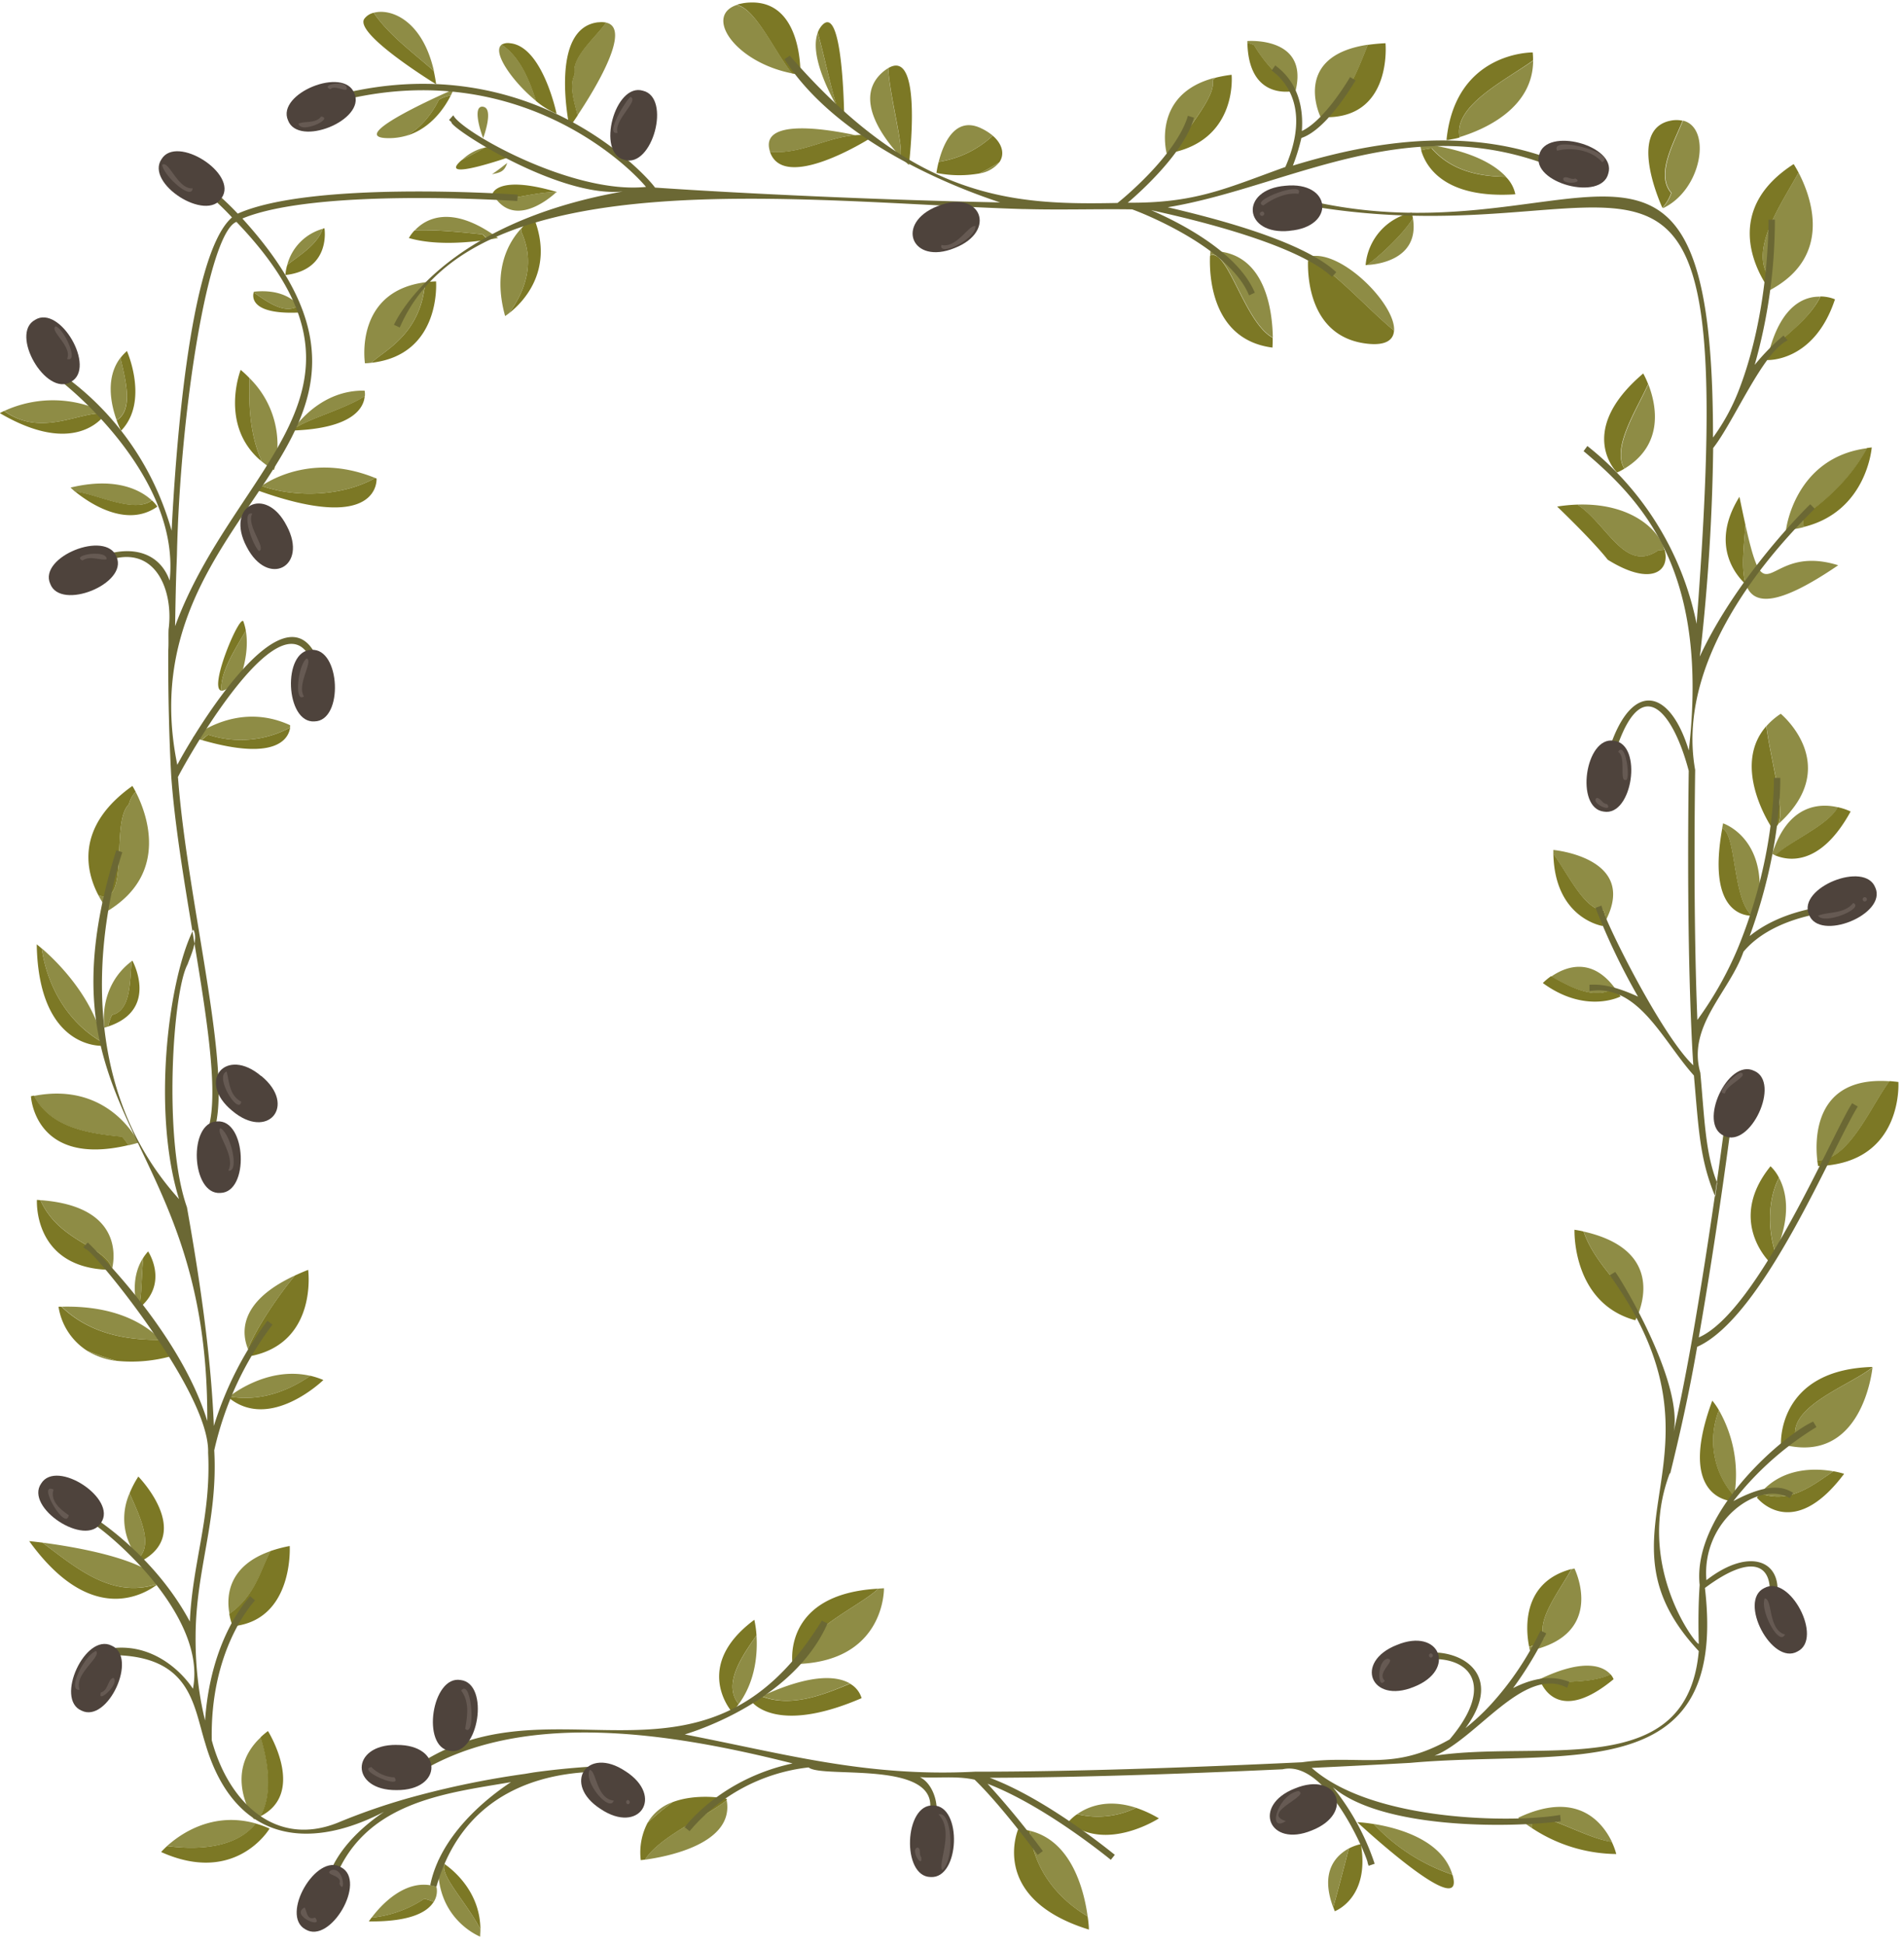 <?xml version="1.0" encoding="UTF-8"?><svg xmlns="http://www.w3.org/2000/svg" xmlns:xlink="http://www.w3.org/1999/xlink" height="457.6" preserveAspectRatio="xMidYMid meet" version="1.0" viewBox="-0.0 -0.6 448.0 457.6" width="448.0" zoomAndPan="magnify"><g data-name="2"><g id="change1_1"><path d="M410.8,136.93c-1.25-3.58-.4-9.34-.12-14.05,5.05,22.67,4.53,4.14,21.84,9.53-14.29,9.75-19.68,9.26-21.52,5A5.38,5.38,0,0,1,410.8,136.93ZM119.34,37.75c-1.19.91-2.34,1.84-3.58,2.65C117.82,40,118.7,39.72,119.34,37.75ZM75.92,53.25a12,12,0,0,0-8.37,8.61,2.89,2.89,0,0,1,.29-.32C71,59.11,74.65,56.9,75.92,53.25ZM70.31,71.34c-1.41-1.65-4.49-3.93-10.57-3.3l-.05.15C63,70.52,67,73.46,70.31,71.34Zm-1.37,29.17c3.14-2.47,12-4.73,16.91-7.89a4.2,4.2,0,0,0-.06-1.29C75.8,91.09,69.88,99.13,68.94,100.51Zm44.75-76c-2.61-.35-.65,5.79,0,7.39C113.69,31.92,116.3,24.89,113.69,24.53ZM109,36.77c-.15.11-.26.22-.39.33,1.85-1,4-2.06,5.56-3A11.36,11.36,0,0,0,109,36.77Zm-47.66,71A20.78,20.78,0,0,0,64.48,110,22,22,0,0,0,58.7,88.37c-.2,6.5.1,13,2.7,19.11C61.37,107.58,61.33,107.66,61.3,107.76Zm40.76-91.67C99.38,4.11,91.92,1.3,87.92,2.41,91.6,7.76,97.18,11.75,102.06,16.09ZM87.41,84.76C90.12,82,98.9,78.35,100,66.07l.6-.31C83.17,67.64,85.87,84.89,85.87,84.89,86.4,84.87,86.91,84.82,87.41,84.76Zm4-52.85a14.59,14.59,0,0,0,4.14-.56c3.38-1.71,6.08-5.09,7.74-8.52a10.48,10.48,0,0,1,2.8-1c.42-.85.62-1.39.62-1.39S80.3,31.85,91.4,31.91ZM49,172.28a24.53,24.53,0,0,0,19.25-1.68,3.82,3.82,0,0,0,0-.56c-12.64-5.81-22.85,2.88-22.85,2.88.7.22,1.38.43,2,.62A16.92,16.92,0,0,1,49,172.28ZM24.56,241.23l.87-.28a11.13,11.13,0,0,1,.94-2.74c4.5-1,4.16-8.07,4.61-12.63C22.94,231.65,24.56,241.23,24.56,241.23Zm-4.11,76a17.3,17.3,0,0,0,7,2.42A69.73,69.73,0,0,1,20.45,317.2ZM31.92,185.72a6.39,6.39,0,0,0-1.59,2.95c-4.44,4.09.45,24.34-7.17,21.41a20.47,20.47,0,0,0,2.35,3.57C40.12,204.6,34.24,190.2,31.92,185.72ZM9.81,222.55c1.35,9.18,6.26,17.61,14.46,22.2C21.87,233.75,13,225.27,9.81,222.55ZM30.49,350.79a14.68,14.68,0,0,0,2.58,15.86c-.1-.25-.19-.48-.29-.76C36,362.53,32.81,356,30.49,350.79ZM126.16,23.17c-1.61-5.06-3.85-10.46-8.12-13.25C115.67,11.62,120.72,18.77,126.16,23.17ZM58.34,316.8c2.06-5.06,7.1-12.45,11.07-17.27C55.69,305.87,57,313.51,58.34,316.8Zm-43.81-9.92c6.28,6.08,14.64,7.89,23.3,7.8C34.45,311.17,27.49,306.56,14.53,306.88Zm17.9.59c.34-.27.65-.54.94-.81-.17-.24-.34-.49-.51-.77.49-1.95.44-6.71.86-10.55C30.14,300.78,32.43,307.47,32.43,307.47Zm24.2-148.92s2.14-5.51,1.21-10.76c-2.56,4.46-6.12,10-5.75,14.13C52.87,162,54.29,161.11,56.63,158.55ZM416.3,82c4.28-4,9.53-7.65,12-12.79C424.75,69.11,419.25,71,416.3,82Zm3.94,42.13a25.76,25.76,0,0,0,4.17-.68,9.44,9.44,0,0,1,0-2.52c6.13-4.33,11.43-9.54,14.93-16.06C422.22,107.08,420.24,124.08,420.24,124.08Zm12.24,65.24c-4.2-1-11.76-.82-15.48,10.93a6.18,6.18,0,0,0,.81.42C420.7,197.52,430.15,193.7,432.48,189.32Zm-52.89,42.83c.21,0,.4,0,.59,0-5.72-8-12.08-5.14-15.19-3C369.48,231.61,375,234.73,379.59,232.15ZM415.53,66.37c.53.83.91,1.31.91,1.31,15.16-8.08,9.49-22.44,6.75-27.67-4,7.28-11.74,18.18-6.85,24.72C416.06,65.36,415.79,65.9,415.53,66.37ZM427.6,272.46c7.37.22,12.6-12.82,17-18.63C426.68,252.54,427.06,267.74,427.6,272.46Zm-50.23-58.81a12.55,12.55,0,0,1,.48,2.29c7.55-14.74-12.36-16.54-12.36-16.54,0,.33,0,.64,0,1C368.79,204.7,372.71,213.48,377.37,213.65ZM419,167.36a16.57,16.57,0,0,0-3.37,2.9c.87,7.26,4.45,19.56,2.84,23C433.75,179.49,419,167.36,419,167.36Zm-1.55,26.75a1.54,1.54,0,0,1-.57,0c.13.19.2.31.2.31Zm1.16,82.43c-2.6,4.88-2.71,12-.87,17.62C421.65,285.31,420.22,279.59,418.59,276.54ZM359.81,387c.1.53.19.83.19.83,18.13-3.93,10.46-19.35,10.46-19.35-.24.05-.47.12-.7.18-2.8,5-8.3,12-6.43,16.07A8,8,0,0,1,359.81,387ZM192.41,7.1C190.58,12,194.53,20.24,197,24.59,195.32,19.5,193.87,12.2,192.41,7.1ZM181.15,35c0,.1.08.19.11.29l.19-.15c7,.58,13-3.39,19.81-3.94C194.16,29.69,178.73,27.25,181.15,35Zm23.56-3-.09,0,.06,0ZM152.37,428.33a72.35,72.35,0,0,1,5.85-4.85A11.11,11.11,0,0,0,152.37,428.33Zm34-411.67c-3.69-4.49-8.48-15.13-12.86-16a.66.66,0,0,1,0-.14C165.51,3,172.87,14,186.33,16.66Zm154,15.6c0,.07,0,.12,0,.18s.4-.07,1.07-.24A6.53,6.53,0,0,1,340.36,32.26Zm22.31,363.29c3.68-.7,11.05.26,16.29-2.12-1.46-1.68-5.68-4.18-16.71,1.11A7.73,7.73,0,0,0,362.67,395.55ZM332.45,50.75c-2.39,3.9-8.23,9.29-10.85,11C323.48,61.69,334.09,60.76,332.45,50.75ZM311.14,26.92c5.86-4.13,8.19-10.65,10.73-17-18.11,2.7-11.18,16.94-11.18,16.94Zm76.7,62.9c-2.8,6.15-8.57,15-5.62,19.86C391.82,103.89,389.6,94.33,387.84,89.82ZM293.49,9.06c0,.15,0,.28,0,.43a14,14,0,0,1,1.57.54,34,34,0,0,0,8.15,9.3c.1.62.17,1.16.2,1.65a8.82,8.82,0,0,0,1.43-.22C308,7.89,293.49,9.06,293.49,9.06ZM209,15.43a8.32,8.32,0,0,0-1.07.74c-9.73,8,5.94,22.08,5.94,22.08s0-.23.08-.64a13.27,13.27,0,0,1-2-1.7C212.32,32.66,209.33,22.05,209,15.43Zm75.83,43s-.05.39-.08,1.06c4.17-1.85,8.07,15.77,14.74,19.35C299.39,73.06,298,58.26,284.79,58.47Zm28.89,389.71c1.66-6,2.8-10.52,3.67-13.8C314.38,436,310.53,439.74,313.68,448.18ZM307.79,59.87s0,.33-.05.89c3.83-.11,13.91,11.3,20.28,16.44C328.42,70.9,315.12,57.59,307.79,59.87Zm15.4,368.72a45.17,45.17,0,0,0,18.54,11.92C339.3,432.3,328.94,429.51,323.19,428.59Zm-92.32-399c-6.27-3-9,3.89-10,7.88a23.86,23.86,0,0,0,12.72-6.15A12,12,0,0,0,230.87,29.6Zm22.58,396.69a20.7,20.7,0,0,0,13.86-1.49C260.56,422.57,255.91,424.56,253.45,426.29ZM235.14,37.58c-1.47.93-3.07,1.83-4.69,2.64A7.5,7.5,0,0,0,235.14,37.58Zm7.17,392.62c.91,8.88,6.32,15.81,13.6,20.13C255.13,444.56,252.3,432.58,242.31,430.2Zm43-412,.68-.54c-15.26,3.82-11.47,17.87-11.47,17.87.58-.09,1.13-.2,1.67-.32C278.58,30.28,286.34,22.12,285.32,18.21ZM407.43,350.73a2.87,2.87,0,0,1,.55,1.13,30.6,30.6,0,0,0-3.52-20.61A19.53,19.53,0,0,0,407.43,350.73Zm-2-157.58c-.09.41-.15.8-.22,1.2,3.38,1.21,2.37,16.78,7.08,20.55a5.24,5.24,0,0,0,1-.07C417.1,196.94,405.45,193.15,405.45,193.15Zm8.73,157.65c6.86,2.47,12-1.6,17.21-5.19C427.38,344.9,419.49,344.52,414.18,350.8ZM396,27.78c-2.06,5.16-6.46,12.64-2.71,17a9.64,9.64,0,0,1-2.06,3.47l.07.14C400.57,44,402.76,29.4,396,27.78Zm26.49,309.73a8.09,8.09,0,0,1-2.63,1.89c17.95,4.39,20.56-16.67,20.73-18.24C435.51,325.29,421.14,330.1,422.44,337.51Zm-65.27,89.65a29.39,29.39,0,0,0,3.29,2.44c-.6-6.35,11.06,2.06,18.78,3.24C377.09,428.28,371.17,420.5,357.17,427.16Zm-23.08-394a8.19,8.19,0,0,0,.3,1.61,17.44,17.44,0,0,1,2.47-.46c4.57,5.16,10.86,6.59,17.44,6.68C351.69,38.16,346.09,34.61,334.09,33.19Zm37,85c7.08,4.56,11.15,16.19,19,10.77.55-.07,1-.11,1.5-.13C390.35,123.89,383.54,117.71,371.12,118.14Zm-27.69-86.5c5.69-1.74,17.25-6.69,17.29-18C354.16,18.34,342,24.25,343.43,31.64Zm29.18,257.55c2.42,7.16,9,12.7,12.94,19.1C387.18,304,389.45,293,372.61,289.19ZM54,379.16c6.21-4.34,7.41-10.61,9.72-14.79C53.58,367.88,53.23,375.11,54,379.16Zm5.79,48.3c.55-.21,1-.44,1.52-.67,2.26-4.11,2.6-10.14.06-18.6C52.23,416.75,59.74,427.46,59.74,427.46Zm-20.43,6.33c8.73,1.14,16.7-.08,20.83-5.31C49.92,425.58,42.31,431.07,39.31,433.79ZM16.6,114.13s.39.38,1.1,1c4.3.23,13.89,5.29,18,2C33.41,115,27.7,111.46,16.6,114.13ZM53.71,328.21a1.67,1.67,0,0,0,.16.12l.28-.28c6.83,1.13,13.34-1.11,18.88-4.9C62.56,320.73,53.71,328.21,53.71,328.21ZM36.37,370c-.77.23-1.61-.22-2.42-1.53C27.28,365,15.59,363.12,10,362.4c8,6,16.42,13.31,27.14,9.68l0,0c.46-.37.71-.61.71-.61A8.47,8.47,0,0,0,36.37,370ZM24.85,96.76l.1-.15A27.37,27.37,0,0,0,1,96.1C9.93,102.58,19.25,95.83,24.85,96.76Zm2.72,1.43c3.73-2.44,2.08-9.13.77-14.6-3.56,4.65-2.22,10.87-1,14.39C27.42,98.05,27.5,98.11,27.57,98.19ZM26.3,297.75c0,.1,0,.19.05.29.43-1.67,3.19-14.79-16.85-16.23C14,291.67,24.5,292.51,26.3,297.75Zm35.27-184c8.2,2.86,19.08,2.4,26.73-1.87C74.81,106.4,64.94,111.48,61.57,113.71ZM28.71,266.91a10.34,10.34,0,0,1,1.49,2c.78-.18,1.57-.39,2.4-.63,0,0-6.77-14.5-24.62-11C11.9,264.75,20.58,266.12,28.71,266.91ZM179.22,398.54c6.8,2.63,14.07-.13,20.77-3C197.06,393.83,191.12,393.05,179.22,398.54ZM178,384.21c-3.48,5.09-8,11.52-4.19,16.19C177.91,394.81,178.25,388.21,178,384.21ZM151.75,437c4.3-.57,21.17-3.48,19.23-14C166.44,426.72,155.17,431.53,151.75,437ZM87.44,450.64a27.29,27.29,0,0,0,12.4-4.45,15.89,15.89,0,0,1,2.23.72,4.73,4.73,0,0,0,.62-3.54C95.43,441,89.35,448.08,87.44,450.64Zm89.72-50.54a15.68,15.68,0,0,1,1.35-1.22c-.56.26-1.12.53-1.7.82A3.23,3.23,0,0,0,177.16,400.1ZM142.6,4.72c-2.46,3.52-8.43,8.34-7.39,12.22-1.41,2.55-.12,6.33.67,9.63C140,20.4,148.76,6,142.6,4.72Zm64.1,368.49c-4.7,4.44-18.32,10-18,17a11.56,11.56,0,0,1-2.25.22c0,.35.06.55.06.55,21.86-.14,21.48-17.85,21.48-17.85C207.52,373.16,207.12,373.19,206.7,373.21ZM97.58,53.63c5.61-.28,13.45.69,16,.93a17.92,17.92,0,0,1,1.3,1.24c1.44-.21,2.31-.39,2.31-.39C106.09,47.24,100,51,97.58,53.63Zm7.08,384.43a15.59,15.59,0,0,0-1.47-.95c-1.1,13.78,9.79,18,9.79,18,0-.58.06-1.13.06-1.68C110.13,447.48,103.35,440.64,104.66,438.06ZM122.79,53c-3,3.17-7,9.72-3.94,20.77,0,0,.35-.22.91-.65,4.36-6,5.95-12.54,2.87-19.26C122.68,53.57,122.73,53.29,122.79,53Zm-5.94-6.61c5,6.31,13-.77,14-1.73C127.61,44.34,121.22,46.17,116.85,46.41Z" fill="#8e8c45"/></g><g id="change2_1"><path d="M341.41,32.2a6.53,6.53,0,0,1-1.05.06c2.13-20.79,20.28-20.52,20.28-20.52a17.3,17.3,0,0,1,.08,1.88c-6.56,4.72-18.77,10.63-17.29,18l0,.14A14.12,14.12,0,0,1,341.41,32.2Zm-155,358.25a11.56,11.56,0,0,0,2.25-.22c-.29-7,13.33-12.58,18-17C186.36,374.33,186.21,387.58,186.42,390.45Zm-5-355.33-.19.15c3.39,9.25,22.76-2.86,23.42-3.27l-.06,0a8.92,8.92,0,0,0-1.39-.84,18.44,18.44,0,0,0-2,.06C194.46,31.73,188.48,35.7,181.45,35.12ZM410.8,136.93c-1.25-3.58-.4-9.34-.12-14.05-.42-1.89-.88-4.07-1.4-6.58C402.18,127.73,408.67,135,410.8,136.93Zm5.54-72.2c-4.89-6.54,2.88-17.44,6.85-24.72-.66-1.25-1.15-2-1.15-2-16.16,10.39-9.23,24.11-6.51,28.35C415.79,65.9,416.06,65.36,416.34,64.73Zm-.58,19.39s11.07.64,16-14.29a9.29,9.29,0,0,0-3.41-.67c-2.5,5.14-7.75,8.74-12,12.79C416.11,82.64,415.93,83.35,415.76,84.12Zm-.15,86.14c-7.79,8.86-.1,21.75,1.25,23.86a1.54,1.54,0,0,0,.57,0,1.42,1.42,0,0,0,1-.87C420.06,189.82,416.48,177.52,415.61,170.26Zm8.8-46.86c14.89-3.65,16-18.72,16-18.72l-1.11.14c-3.5,6.52-8.8,11.73-14.93,16.06A9.44,9.44,0,0,0,424.41,123.4Zm11,66.94a13.8,13.8,0,0,0-3-1c-2.33,4.38-11.78,8.2-14.67,11.35C420.3,201.76,428.11,203.75,435.45,190.34ZM326,9.57c-1.52.07-2.9.21-4.17.39-2.54,6.31-4.87,12.83-10.73,17C327.73,27.74,326,9.57,326,9.57Zm66.9,18.26c-9.77,2.18-2.5,18.81-1.76,20.45a9.64,9.64,0,0,0,2.06-3.47c-3.75-4.39.65-11.87,2.71-17A6.69,6.69,0,0,0,392.94,27.83Zm-11.62,206c-.38-.63-.76-1.19-1.14-1.72-.19,0-.38,0-.59,0-4.6,2.58-10.11-.54-14.6-3a13.91,13.91,0,0,0-1.93,1.61C373.21,238.15,381.32,233.87,381.32,233.87Zm.9-124.19c-3-4.87,2.82-13.71,5.62-19.86a20.35,20.35,0,0,0-1.16-2.5c-16.08,13.66-6.17,23.3-6.17,23.3C381.12,110.32,381.68,110,382.22,109.68ZM369.76,368.61c-12.17,3.21-10.63,15.08-9.95,18.34a8,8,0,0,0,3.52-2.27C361.46,380.64,367,373.62,369.76,368.61ZM321.32,61.79h.28c2.62-1.74,8.46-7.13,10.85-11-.07-.43-.16-.88-.28-1.35A13.83,13.83,0,0,0,321.32,61.79Zm56.53,154.15a12.55,12.55,0,0,0-.48-2.29c-4.66-.17-8.58-9-11.87-13.29.34,15.25,11.61,16.94,11.61,16.94C377.38,216.83,377.63,216.38,377.85,215.94Zm-7.38,72.83s-.65,17.23,14.3,21.3a15.2,15.2,0,0,0,.78-1.78c-3.94-6.4-10.52-11.94-12.94-19.1C371.93,289,371.21,288.9,370.47,288.77ZM17.7,115.09c3.07,2.5,12,8.72,19.32,3.52a8.15,8.15,0,0,0-1.29-1.47C31.59,120.38,22,115.32,17.7,115.09ZM233.59,31.33a23.86,23.86,0,0,1-12.72,6.15,22.91,22.91,0,0,0-.53,2.61,27.29,27.29,0,0,0,10.11.13c1.62-.81,3.22-1.71,4.69-2.64C236.45,35.71,235.86,33.29,233.59,31.33ZM178,384.21a24.28,24.28,0,0,0-.51-3.66c-14.81,11-5.24,21.71-5.24,21.71a22,22,0,0,0,1.56-1.86C170,395.73,174.48,389.3,178,384.21Zm22,11.38c-6.7,2.82-14,5.58-20.77,3l-.21-.07-.5.41a15.68,15.68,0,0,0-1.35,1.22c1.47,1.52,8,6.42,25.56-1.16A5.79,5.79,0,0,0,200,395.59Zm9-380.16c.37,6.62,3.36,17.23,2.93,20.48a13.27,13.27,0,0,0,2,1.7C214.37,33.49,216.58,10.91,209,15.43ZM289.79,17a29.56,29.56,0,0,0-3.79.69l-.68.54c1,3.91-6.74,12.07-9.12,17C291.28,31.78,289.79,17,289.79,17ZM242.31,430.2a15.61,15.61,0,0,0-2.73-.39s-7.05,16.3,16.63,23.64c0,0,0-1.23-.3-3.12C248.63,446,243.22,439.08,242.31,430.2Zm42.4-370.67c-.18,4.23.12,19.79,14.69,21.66,0,0,.07-.89.05-2.31C292.78,75.3,288.88,57.68,284.71,59.53ZM253.45,426.29a10.47,10.47,0,0,0-2.09,1.86c8.87,7.25,21.32-.87,21.32-.87a27.63,27.63,0,0,0-5.37-2.48A20.7,20.7,0,0,1,253.45,426.29ZM198.64,27.45s-.19-27.9-5.3-22a5.29,5.29,0,0,0-.93,1.61c1.46,5.1,2.91,12.4,4.54,17.49C197.92,26.33,198.64,27.45,198.64,27.45Zm-78.5,8.8a6.21,6.21,0,0,0-6-2.14c-1.61.93-3.71,2-5.56,3C102.49,42.44,120.14,36.25,120.14,36.25ZM104.66,438.06c-1.31,2.58,5.47,9.42,8.38,15.37C113,445.12,107.4,440,104.66,438.06ZM122.79,53c-.06.27-.11.55-.16.86,3.08,6.72,1.49,13.28-2.87,19.26,2.81-2.17,10.9-9.79,5.86-22.46A14.3,14.3,0,0,0,122.79,53Zm18-48.36C129,5.94,134,29.36,134,29.36s.78-1.09,1.91-2.79c-.79-3.3-2.08-7.08-.67-9.63-1-3.88,4.93-8.7,7.39-12.22A5.44,5.44,0,0,0,140.81,4.66Zm-53.37,446c-.41.55-.63.89-.63.89,10.1.11,13.89-2.37,15.26-4.62a15.89,15.89,0,0,0-2.23-.72A27.29,27.29,0,0,1,87.44,450.64ZM120,9.57a3,3,0,0,0-2,.35c4.27,2.79,6.51,8.19,8.12,13.25a19.72,19.72,0,0,0,4.84,3S127.66,10.28,120,9.57ZM115.89,45a11.54,11.54,0,0,0,1,1.41c4.37-.24,10.76-2.07,14-1.73l.11-.11C116.94,40.44,115.89,45,115.89,45ZM412.31,214.9c-4.71-3.77-3.7-19.34-7.08-20.55C401.84,213.12,409.48,214.88,412.31,214.9Zm4.25,81.67c.43-.83.81-1.63,1.16-2.41-1.84-5.6-1.73-12.74.87-17.62a9.78,9.78,0,0,0-2-2.71C406.1,286.8,416.56,296.57,416.56,296.57Zm-12.1,34.68a16,16,0,0,0-1.57-2.27c-8.74,23.63,5,23.69,5,23.69,0-.27.09-.54.13-.81a2.87,2.87,0,0,0-.55-1.13A19.53,19.53,0,0,1,404.46,331.25Zm9.72,19.55c-.27.32-.54.65-.79,1,0,0,8.33,10.68,20.52-5.6a20.49,20.49,0,0,0-2.52-.6C426.14,349.2,421,353.27,414.18,350.8ZM446.68,254c-.72-.09-1.42-.16-2.09-.21-4.39,5.81-9.62,18.85-17,18.63.1.86.21,1.37.21,1.37C447.93,273.14,446.68,254,446.68,254ZM390.15,128.91c-7.88,5.42-11.95-6.21-19-10.77a37.63,37.63,0,0,0-4.76.46s8.38,8,11.9,12.51c10.23,6.36,14.73,2.71,13.39-2.33C391.19,128.8,390.7,128.84,390.15,128.91Zm28.9,210.31.76.18a8.09,8.09,0,0,0,2.63-1.89c-1.3-7.41,13.07-12.22,18.1-16.35v-.1C418.09,321.7,419.05,339.22,419.05,339.22Zm-91-262c-6.37-5.14-16.45-16.55-20.28-16.44-.11,3.76.36,18.26,14.35,19.54C326.17,80.67,327.88,79.34,328,77.2Zm13.71,363.31a45.17,45.17,0,0,1-18.54-11.92,37.83,37.83,0,0,0-3.87-.44s25.81,24,22.42,12.4A.08.08,0,0,0,341.73,440.51Zm-24.38-6.13c-.87,3.28-2,7.78-3.67,13.8.12.3.23.61.36.93,0,0,8.34-3.08,6.13-15.79A10.84,10.84,0,0,0,317.35,434.38ZM295.07,10a14,14,0,0,0-1.57-.54c.27,11,6.92,11.72,9.92,11.49,0-.49-.1-1-.2-1.65A34,34,0,0,1,295.07,10Zm41.79,24.31a17.44,17.44,0,0,0-2.47.46c1,3.51,5.12,11.47,22.16,10.35A8,8,0,0,0,354.3,41C347.72,40.93,341.43,39.5,336.86,34.34Zm23.6,395.26a36.55,36.55,0,0,0,19.84,6.1,16.42,16.42,0,0,0-1.06-2.86C371.52,431.66,359.86,423.25,360.46,429.6Zm19.2-35.06a3.73,3.73,0,0,0-.7-1.11c-5.24,2.38-12.61,1.42-16.29,2.12C363.93,398.09,368.33,403.91,379.66,394.54ZM158.22,423.48a72.35,72.35,0,0,0-5.85,4.85,15,15,0,0,0-1.6,8.78l1-.12c3.42-5.46,14.69-10.27,19.23-14,0-.1,0-.19,0-.29S164,421.26,158.22,423.48ZM102.62,19.23c-.15-1.11-.34-2.16-.56-3.14C97.18,11.75,91.6,7.76,87.92,2.41a3.77,3.77,0,0,0-2.2,1.42C83.29,7.4,102.62,19.23,102.62,19.23Zm-2,46.53-.6.31C98.9,78.35,90.12,82,87.41,84.76c16.53-1.88,15.19-19.15,15.19-19.15C101.91,65.63,101.26,65.69,100.63,65.76ZM68.81,100.71c14.64-.5,16.83-5.64,17-8.09-4.94,3.16-13.77,5.42-16.91,7.89Zm7.53-47.6c-.15,0-.28.09-.42.14-1.27,3.65-4.93,5.86-8.08,8.29a2.89,2.89,0,0,0-.29.32,11.47,11.47,0,0,0-.4,2.26C78,62.89,76.34,53.11,76.34,53.11ZM52.09,161.92c-.37-4.18,3.19-9.67,5.75-14.13a12.79,12.79,0,0,0-.52-2C56.75,143,48.9,161.42,52.09,161.92Zm9.21-54.16c0-.1.07-.18.1-.28-2.6-6.07-2.9-12.61-2.7-19.11a25.82,25.82,0,0,0-2.07-1.94S51.53,99.36,61.3,107.76Zm10-34.87a6.57,6.57,0,0,0-1-1.55C67,73.46,63,70.52,59.69,68.19,59.43,69.1,58.69,73.7,71.34,72.89ZM68.27,170.6A24.53,24.53,0,0,1,49,172.28a16.92,16.92,0,0,0-1.53,1.26C65.9,178.87,68,172.57,68.27,170.6Zm-4.6,193.77c-2.31,4.18-3.51,10.45-9.72,14.79a14,14,0,0,0,.82,2.92c14.42-1.42,13.4-18.89,13.4-18.89A31.78,31.78,0,0,0,63.67,364.37Zm31.87-333c6-1.72,9.27-7,10.54-9.53a10.48,10.48,0,0,0-2.8,1C101.62,26.26,98.92,29.64,95.54,31.35Zm90.79-14.69c.65.12,1.3.23,2,.32,0,0,.63-17.64-12-17a11.24,11.24,0,0,0-2.8.47.66.66,0,0,0,0,.14C177.85,1.53,182.64,12.17,186.33,16.66ZM54.15,328.05l-.28.28c9.77,7.92,22.22-4.2,22.22-4.2a19.33,19.33,0,0,0-3.06-1C67.49,326.94,61,329.18,54.15,328.05ZM88.6,112l-.3-.12c-7.65,4.27-18.53,4.73-26.73,1.87a15.13,15.13,0,0,0-1.28.93C89.66,125.32,88.6,112,88.6,112ZM59.23,318.45c15.57-3.25,13.28-20.24,13.28-20.24-1.12.43-2.14.88-3.1,1.32-4,4.82-9,12.21-11.07,17.27A8.81,8.81,0,0,0,59.23,318.45Zm54.3-263.89c-2.5-.24-10.34-1.21-16-.93a8.76,8.76,0,0,0-1.32,1.78c6.36,1.87,14.62,1,18.57.39A17.92,17.92,0,0,0,113.53,54.56ZM24.85,96.76c-5.6-.93-14.92,5.82-23.89-.66-.62.31-1,.51-1,.51C17.25,106.76,24,98,24.85,96.76Zm7.7,250.09a22.72,22.72,0,0,0-2.06,3.94c2.32,5.25,5.51,11.74,2.29,15.1.1.28.19.51.29.76l.12.12C45.64,360.19,32.55,346.85,32.55,346.85ZM26.3,298.21l.05-.17c0-.1,0-.19-.05-.29-1.8-5.24-12.35-6.08-16.8-15.94l-.81-.07S7.65,298.11,26.3,298.21ZM36.37,370A16.78,16.78,0,0,0,34,368.46C34.76,369.77,35.6,370.22,36.37,370Zm2.94,63.8a18.1,18.1,0,0,0-1.4,1.4c17.62,7.92,25.52-5.52,25.52-5.52a22.63,22.63,0,0,0-3.29-1.19C56,433.71,48,434.93,39.31,433.79Zm22-25.6c2.54,8.46,2.2,14.49-.06,18.6,10.92-5.5,1.8-20.07,1.8-20.07A20.05,20.05,0,0,0,61.32,408.19ZM10,362.4c-1.93-.24-3.13-.36-3.13-.36,14.64,20.29,27.24,12.47,30.31,10.06l0,0C26.44,375.71,18.05,368.43,10,362.4Zm3.77-55.51a15,15,0,0,0,6.66,10.31,69.73,69.73,0,0,0,7,2.42,34.81,34.81,0,0,0,13.11-1.17,15.14,15.14,0,0,0-2.77-3.77c-8.66.09-17-1.72-23.3-7.8Zm-4-84.34c-.7-.61-1.13-.93-1.13-.93.45,25.15,15.75,23.87,15.75,23.87-.05-.25-.11-.49-.16-.74C16.07,240.16,11.16,231.73,9.81,222.55ZM7.28,257.36s.81,16.73,22.92,11.51a10.34,10.34,0,0,0-1.49-2c-8.13-.79-16.81-2.16-20.73-9.68Zm19.09-19.15a11.13,11.13,0,0,0-.94,2.74c12.08-4,5.72-15.5,5.72-15.5l-.17.13C30.53,230.14,30.87,237.17,26.37,238.21Zm8.48,55.66a12.54,12.54,0,0,0-1.13,1.47c-.42,3.84-.37,8.6-.86,10.55.17.28.34.53.51.77C39.56,300.91,34.85,293.87,34.85,293.87ZM29.87,82a11.1,11.1,0,0,0-1.53,1.63c1.31,5.47,3,12.16-.77,14.6-.07-.08-.15-.14-.22-.21a21.58,21.58,0,0,0,1.14,2.73C35.14,93.87,29.87,82,29.87,82ZM23.16,210.08c7.62,2.93,2.73-17.32,7.17-21.41a6.39,6.39,0,0,1,1.59-2.95c-.45-.88-.77-1.38-.77-1.38C17.47,194.05,20.32,204.68,23.16,210.08Z" data-name="leaf shade" fill="#7c7825"/></g><g id="change3_1"><path d="M400,153.41l-.06.49c8.71-18.76,24.84-34.75,26-35.85l1.05,1.06c-6.22,6.21-33.21,33.07-28.13,61.46h0c-.22,16.42-.28,38.87.52,58.83a83.58,83.58,0,0,0,9.48-16.77h0c8.69-21.07,8.54-38.57,8.53-40.18h1.5c0,1.67.16,17.14-7.21,37.22,7.18-5.83,16.62-6.8,18-7.06l.2,1.49c-1.3.18-13.3,1.62-19.66,9.27-3.27,9.45-13.3,17.43-10.14,28.47h0c1,11,1.18,18.93,3.95,25.88l-.46,3.2c-3.64-8.73-3.88-15.75-5-28.44-7.4-8.22-13.07-21.69-24.57-19.87l0-1.5c1.5,0,4.53-.36,11.42,2.81a155.23,155.23,0,0,1-10-20.9l1.41-.53c.4,2.93,14,30.44,21.59,37.59-.18-2.83-.34-5.82-.46-8.79h0c-.89-20.28-.83-43.91-.61-60.51-3.57-13.59-11.63-25.28-18.17-1.36L377.7,179c4.91-19.46,14.83-18.86,19.67-3,4.61-40.78-9.5-57.69-24.76-70.44l.89-1.21a71.35,71.35,0,0,1,25.7,41.84C409.94,4.53,385,63.52,303,46.89l.29-1.47c65.7,18.25,99.82-36.61,99.77,56.94a48.39,48.39,0,0,0,6.06-11.1h0c7.08-18.21,7-38.61,7-40.17h1.5a125.45,125.45,0,0,1-4.75,34.17,52.16,52.16,0,0,1,6.77-6.9l1,1.14c-5.78,2.6-12.67,19.15-17.54,25.32a479.92,479.92,0,0,1-3,48m-7.17,193.29H393c2-8.16,4.39-18.48,6.33-29.79,15.64-6.94,32-47.23,37.79-56.54L435.8,259c-4.46,6.75-22.11,49.08-36.09,55.11,4.46-25.49,7.55-49.55,7.77-51.29l-1.49-.19c-.22,1.75-3.44,26.88-8,52.77h0c-1.37,7.63-2.86,15.26-4.36,21.72,3-11-11.1-35-13.57-38.43l-1.28.79c31,43.06-6.48,60,21.56,89.1l-.57-1.41C397.52,419,363,408.7,337.53,412.54c10-4,21-21.25,31.22-16l.51-1.42c-1.39-.37-5.58-2.38-13.24,1.51a85,85,0,0,0,7.8-12.88l-1.34-.67a71.4,71.4,0,0,1-11.67,17.38l0,0a52.53,52.53,0,0,1-6,5.59c9.64-13-1.73-19.15-10.33-17.57l.12,1.49c11-1.45,17.6,5.64,6.49,18.73-13.61,7.7-20.8,3.44-34.76,5.38-26.72,1.26-54.71,2.24-76.82,2.21-25.66,1.34-45-4.25-68.39-8.76,7.63-2.35,26.57-10.19,33.6-26.13l-1.36-.64c-28.48,46.3-65,10.39-98,36.07l.83,1.25c24.83-17.11,61.72-10.94,90.3-3.73-16.3,3.53-24.44,13.82-25.4,15l1.17.94a42.76,42.76,0,0,1,28-15c3.37,2.83,33.83-2.41,27.87,12.45l1.32.69c1.94-2,.92-8.89-3-10.85,4,.31,8.64-.36,12.88.6,6.2,6,14.1,16.71,14.83,17.69l1.21-.89a196,196,0,0,0-13-15.84c13.23,5.07,27.88,17,29,17.89l.94-1.17c-1.4-1.11-16.2-13.2-29.42-18.13,20.32-.06,44.89-.89,68.9-2h0c10.76-2.47,20.38,21.95,20,22l.24.71,1.42-.48a57.41,57.41,0,0,0-9.82-18c11.47,9.77,40.94,9.64,53.6,8l-.13-1.49c-10.49,1.87-44,1.76-58.46-11.07q11.86-.55,23.19-1.18c36.58-3.3,74.86,6.27,69.33-41.16,11.31-8.43,16.16-5.43,15.15,2.65L418,376c1.82-9.39-6.27-12.71-16.49-4.77-1.18-14.09,12.33-23.6,19.64-19.3l.76-1.29c-1.35-.63-4.45-3.17-14.07,2a73,73,0,0,1,19.56-17.44l-.77-1.28c-6.37,2.75-28.55,21.23-26.71,38.43h0c-.29,4.2-.35,8.6-.21,13.86C399.25,386.75,384.65,367.94,392.88,346.08Zm-269.41,70.7a208.69,208.69,0,0,0-24.82,5,148.65,148.65,0,0,0-19.3,6.52c-14.66,5.82-25.66-4.92-29.57-19.41C49.4,388,59,377.11,60,376l-1.13-1c-1.06,1.2-9.33,10.42-10.62,29.25-.32-1.31-.62-2.69-.86-4l0,.05a84.29,84.29,0,0,1-1.37-15.63h0c0-15.87,5.3-27.39,4.39-44A77.1,77.1,0,0,1,64.12,311.1l-1.19-.92a81.2,81.2,0,0,0-12.61,24.76c-.72-17.76-3.68-36.53-6.33-51.46h0c-5.65-15.88-3.35-50.77.14-57.14.7-2,2.64-5.93,1.36-8.19-5.8,11.55-9.81,42.48-3.37,63.4-29.95-33.08-13.9-79.85-13.34-81.61l-1.42-.49C7.47,263.11,49.17,265.13,48.77,333.78c-6.38-20.79-26.34-40.27-28.1-42l-1.05,1.07.54.53c.23-1.57,29.28,33.19,28.81,47.83h0c.74,15.14-3.64,25.52-4.3,39.75-8.6-16-22.87-24.73-24.23-25.58l-.79,1.28c2.92.56,29.33,21.83,25.75,40.12-2.89-4.38-10-11.09-19.94-9.41l.18,1.49c19.3-.19,19.79,11.62,22.66,20.77h0c6.48,22.25,23.14,25.94,42.06,16.11-5.41,3.65-12,9.66-13.65,17.26l1.45.37c6.56-20,26.5-21.94,42.07-24.62-6,3.93-16.7,12.69-19,24.27l1.46.34c6.93-24.32,28.39-27.59,41.57-27l0-1.5a179.8,179.8,0,0,0-18.72,1.61M9.36,85.94l-.67-.34.69-1.33c1.51.78,23.09,11.94,31,40,.81-15.76,3.86-64.78,14.21-73.71A66.59,66.59,0,0,0,48,44.36l.94-1.17a71.53,71.53,0,0,1,7,6.48C73.19,42,118.85,45,121.82,45.2l-.1,1.5c-1.56-.08-47.27-3.12-64.69,4.12,48.8,53.7-28,66.53-15.31,128.56,2.15-4.26,25.45-44.8,33.22-24.35l-1.46.34c-7.2-19-33,29-31.6,26.94,2.29,30.74,13.87,72.38,7.87,84.8l-1.46-.33c6-11.82-5.86-54.78-8-84.72h0c-.5-9-.74-19-.7-29.59h0c.12-1.65,0-3.32.08-5h0c1.21-8.92-3-20.5-14.79-16l-.4-1.45c7.11-2.3,13.17-.33,15.44,6C42.88,108.44,8.47,83.76,9.36,85.94Zm32.27,44.14h0l-.08,2.1h0c-.19,4.79-.27,9.89-.35,14.56C55.45,108.1,93.68,91.27,55.63,51.61,49.12,54.1,42.37,95.58,41.63,130.08ZM241.27,48.6c8.47.23,17.27-.06,25.1.07.2,0,22.69,8.36,27.53,20.24l1.35-.64c-4.05-9.55-17.53-16.43-24.39-19.41C276,50,304.37,56.08,313.41,64.57l1-1.13c-8.23-7.65-30-13-39.65-15.27,30.66-5.06,61.37-26.6,100.16-4.93l.75-1.3c-24.37-14.45-51.55-9.65-71.46-3.57a48.16,48.16,0,0,0,2-6.5c6-2,12.12-12.61,12.75-13.55l-1.29-.78c-.43.71-6,10.17-11.35,12.69.79-10.88-5.5-14.74-6.25-15.45L299.21,16c1,.8,10.11,6.86,3.23,22.69-13.92,5-21.1,8.55-37.08,8.41,3.3-2.81,13.41-12,15.58-20l-1.43-.46c-2.74,9.32-15.74,19.91-16.57,20.52-24.37.49-47.43-.49-77.11-34.66l-1.25.83c12.31,19.25,39.44,30,50.74,33.7-27.71-.55-61.09-2.1-81.2-3.49-2.18-3.13-29-32.47-72.8-22.27l.32,1.47C121.4,13.49,147,37.39,152,43.38c-17.29,1.81-43.52-13-45.34-16.86l-1,1.11.56.5c-.61,1.17,25.12,17.9,40.33,16.33C104,52,93.47,74.2,92.7,75.83l1.36.64C111.3,36.47,189.21,47,240.5,48.59" fill="#6b6834"/></g><g id="change4_1"><path d="M83.38,21.38c2.77,6.31-13.23,12.77-15.62,6.31C65,21.38,81,14.92,83.38,21.38ZM52.18,45.94C56.06,40.25,41.53,31,38,36.86,34.11,42.55,48.64,51.85,52.18,45.94ZM16.69,89.25C22.75,86,14.12,71,8.26,74.66,2.2,77.93,10.82,92.87,16.69,89.25Zm-4.88,47.51c2.39,6.46,18.39,0,15.62-6.31C25,124,9,130.45,11.81,136.76ZM74,169.15c6.89-.1,6.14-17.33-.73-16.83C66.38,152.42,67.12,169.65,74,169.15Zm-6.53-46c-4.95-9.75-14.57-4.75-9.44,4.9C63,137.77,72.6,132.77,67.46,123.12Zm-6,129.47c-8.32-7.09-15.28,1.22-6.83,8.16C63,267.85,69.94,259.54,61.49,252.59ZM51.11,263.28c-6.89.1-6.14,17.34.73,16.83C58.73,280,58,262.78,51.11,263.28ZM23.76,357.74c3.95-5.64-10.46-15.12-14.07-9.26C5.73,354.12,20.15,363.6,23.76,357.74Zm2.49,28.89c-6.16-3.08-13.41,12.58-7.08,15.29C25.33,405,32.58,389.34,26.25,386.63ZM80.3,438.81c-5.86-3.62-14.49,11.32-8.43,14.59C77.74,457,86.36,442.08,80.3,438.81Zm13-28.82c-10.93-.1-10.93,10.74,0,10.64C104.25,420.73,104.25,409.89,93.31,410Zm15.11-15.26c-6.77-1.24-9.38,15.81-2.55,16.66C112.65,412.63,115.26,395.57,108.42,394.73Zm111.2,29.52c-6.88-.46-7.53,16.78-.64,16.83C225.85,441.54,226.5,424.3,219.62,424.25Zm-72.44-8.06c-9.08-6.1-15,3-5.85,8.88C150.41,431.17,156.37,422.11,147.18,416.19Zm157.51,4.05c-10.18,4-6.12,14.06,4,9.87C318.85,426.1,314.79,416.06,304.69,420.24Zm24-33.77c-10.18,4-6.12,14,4,9.87C342.85,392.33,338.79,382.28,328.69,386.47Zm86.43-13.38c-6.2,3,1.8,18.3,7.81,14.93C429.12,385,421.12,369.72,415.12,373.09Zm-2.37-121.71c-6.16-3.08-13.4,12.58-7.07,15.29C411.85,269.74,419.09,254.08,412.75,251.38Zm28.52-43.09c-2.39-6.46-18.39,0-15.62,6.31C428,221.06,444,214.6,441.27,208.29ZM379.75,173.7c-6.78-1.17-9.22,15.91-2.38,16.68C384.16,191.56,386.6,174.48,379.75,173.7Zm-76.31-120c10.9-.91,9.9-11.7-1-10.59C291.56,44,292.56,54.83,303.44,53.72Zm-82.81-5.8c-10.17,4-6.12,14,4,9.86C234.79,53.78,230.73,43.73,220.63,47.92ZM151.28,20.75c-6.6-2-11.06,14.69-4.35,16.27C153.53,39,158,22.33,151.28,20.75ZM378.43,40.2c2-6.6-14.69-11.06-16.27-4.35C360.18,42.45,376.85,46.91,378.43,40.2Z" fill="#4e433c"/></g><g id="change5_1"><path d="M229.5,52.59c.3,3-8.73,7.38-8,4.46C225.18,57.86,227.9,52.27,229.5,52.59Zm-81.17-30.4c-1.47,1.4-6.07,9.12-3,8.46C144.27,27.78,150.53,23,148.33,22.19ZM305.49,45c1.82-3.32-11.76,1.7-8.23,2.75C299.59,46.06,302.56,44.69,305.49,45Zm-8.55,4.21a.5.5,0,0,0,0,1A.5.5,0,0,0,296.94,49.16Zm80-11.63c4-2-12.5-6.53-10.55-2.7C369.83,33.93,374.55,34.76,376.94,37.53Zm-6.35,3.84c-.92.39-2-.74-2.73-.12C367.3,43,373.07,42.48,370.59,41.37Zm10.18,134.92c2,1.33,0,7.43,2,6.53C383.56,181.32,382.27,173.86,380.77,176.29ZM376.4,187.5h0C376.35,187.41,376.38,187.47,376.4,187.5Zm1.73,1.11c-1.09,0-1.55-1.58-2.5-1.42C374.25,188.52,379.72,190.77,378.13,188.61Zm-.46-.15h0C377.59,188.42,377.64,188.45,377.67,188.46Zm58.38,23.42c-2.08,2.66-6,2-8.26,3C429.21,217.11,438.84,213.14,436.05,211.88Zm2.72-1.36a.5.5,0,0,0,0,1A.5.5,0,0,0,438.77,210.52Zm-29.2,41.25c-1.32.4-6.4,5.1-3.66,4.9C406,254.78,411.81,252.48,409.57,251.77ZM420,384c-4-1-2.9-8.43-4.76-8.47C414,378.23,418.62,387,420,384Zm-93.45,5.7c-2.67.31-2.44,7.69-.71,5.19C323.74,393,328.61,390.1,326.58,389.73Zm10.19-1.25a.5.5,0,0,0,0,1A.5.5,0,0,0,336.77,388.48Zm-31.19,32.4c-4.89.76-7.5,10-3,7.07C296.5,426,308.31,422,305.58,420.88Zm-84.74,5.5c3.82,3.83-.2,11.45.89,13.12C224.8,436.84,223.9,425.3,220.84,426.38Zm-4.09,10c-.56-.67.1-1.94-.84-2.21C214.05,434.66,217.19,439.36,216.75,436.39ZM144.42,423.1c-4.14-.43-4.06-7.07-5.66-7.23C137.25,418.75,143.45,426,144.42,423.1Zm3.41-.15a.5.5,0,0,0,0,1A.5.5,0,0,0,147.83,423Zm-39.32-25.74c2,2.61,1.46,6,.95,9C112,408.62,111,394.06,108.51,397.21Zm-15.7,20.42a8.09,8.09,0,0,1-5.43-2.42C83.67,415.82,95,420.76,92.81,417.63ZM77.87,439.49c-1.77,1.21,2.81,1,2,3.16C81.27,445.7,81.1,438.46,77.87,439.49Zm-3.73,11.12c-2,.77-1.84-1.41-2.47-2.36C68.09,450.14,76.38,453.53,74.14,450.61ZM22.59,387.9c-2.61.86-7,9.5-3.85,9.12C17.31,393.33,24,389.27,22.59,387.9Zm4.05,6.32c-1.35.46-1.18,3-2.89,3.42C22.69,400.64,28.42,395.43,26.64,394.22Zm-14-44.29c-4.18-2,2.87,10.06,3.54,6C14.24,354.63,11.73,352.58,12.6,349.93Zm39.25-85.08c-1.34,1,3.67,6.58,1.83,10C56.41,275.42,54.36,266.23,51.85,264.85Zm4.92-6.2c-2.85-1.4-2.86-4.75-3.48-7.12C50.32,252.7,56.18,262,56.77,258.65Zm14.72-95.36c-1.79-2.75,2.23-8.25.65-8.95C70.17,155.6,69.11,164.9,71.49,163.29Zm-12.12-43c-2.78-.85-.09,7.32,1.54,8.78C62.78,128.36,57.83,123,59.37,120.26Zm-40,11c1.78-1.22,4,0,5.66-.28C25.32,128.61,16.53,130,19.4,131.28ZM13.13,76.19c-1.69.94,4,4.76,2.65,7.68C18.64,84.8,15.25,77,13.13,76.19ZM45.32,43.71c-3.48.33-5.63-6.74-7.15-5.53C38.35,40.61,45.15,46.78,45.32,43.71Zm30.26-16.9c-1.37,1.75-3.86,1-5.34,1.68C70.62,31,78.67,27.35,75.58,26.81Zm5.88-7.1c-.87-1.4-6.22-.22-3.69.69C78.72,19.12,82.36,21.77,81.46,19.71Z" fill="#665a53"/></g></g></svg>